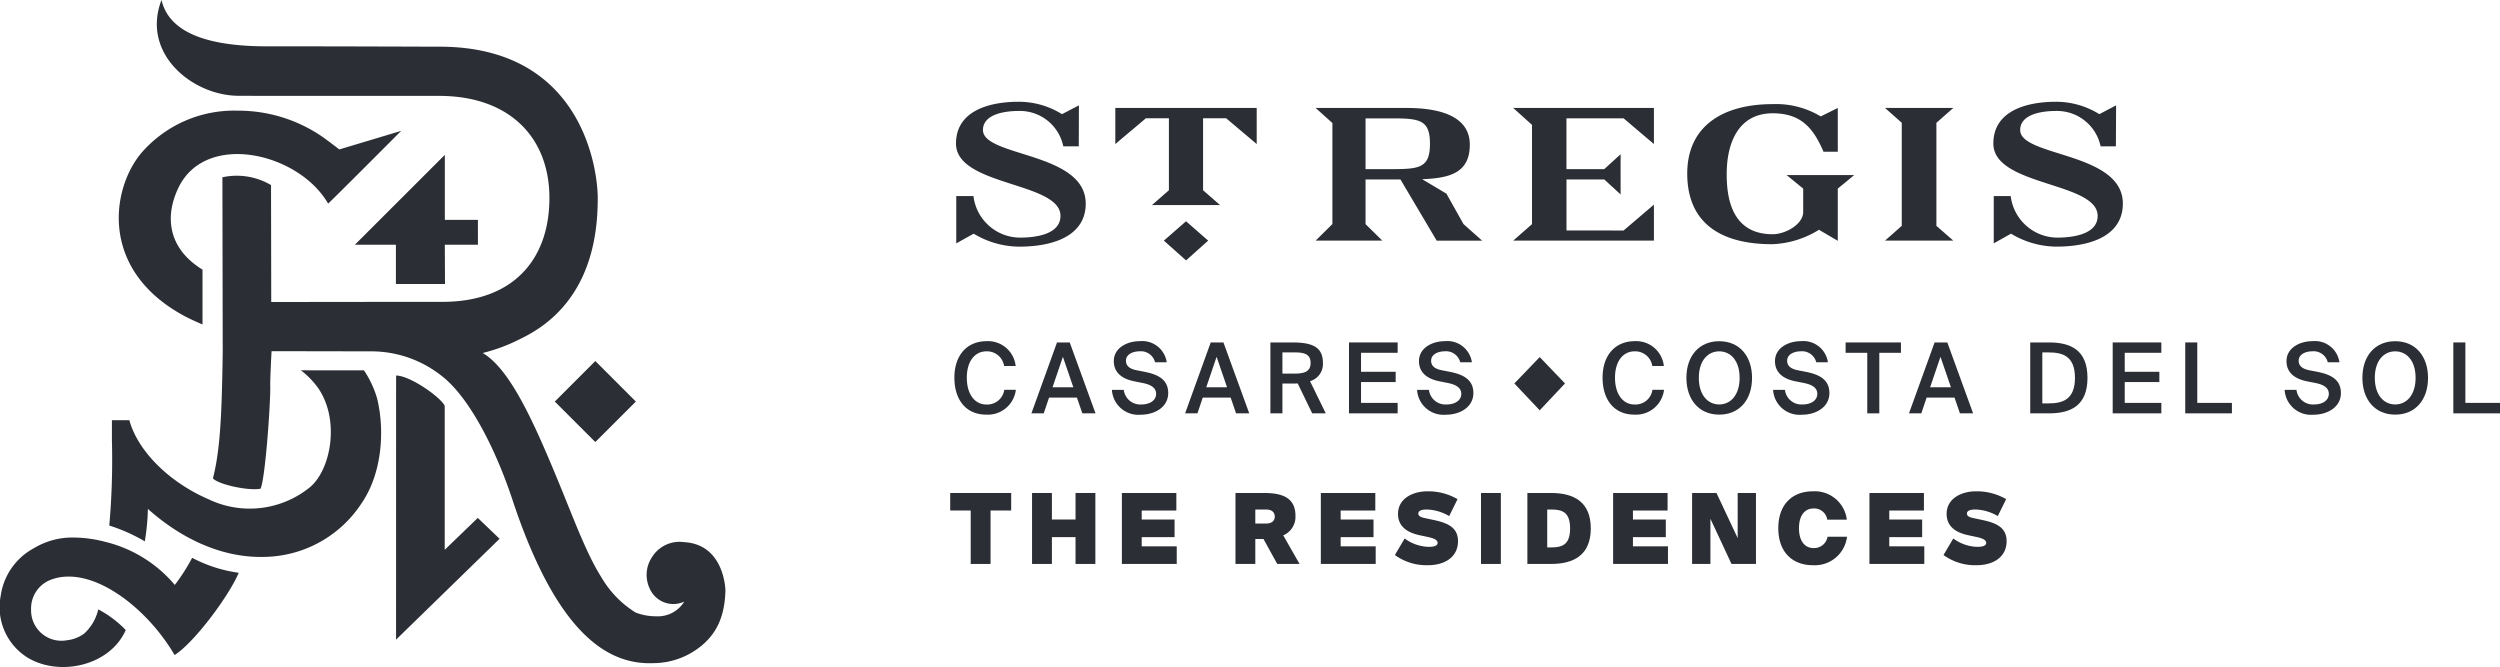 <?xml version="1.0" encoding="UTF-8"?> <svg xmlns="http://www.w3.org/2000/svg" xmlns:xlink="http://www.w3.org/1999/xlink" width="265.612" height="70.866" viewBox="0 0 265.612 70.866"><defs><clipPath id="clip-path"><path id="Path_812" data-name="Path 812" d="M0,0H265.612V-70.866H0Z" fill="none"></path></clipPath></defs><g id="Group_769" data-name="Group 769" transform="translate(0 70.866)"><g id="Group_814" data-name="Group 814" clip-path="url(#clip-path)"><g id="Group_813" data-name="Group 813" transform="translate(25.362 -60.689)"><path id="Path_811" data-name="Path 811" d="M0,0,2.981.01h18.3c7.52,0,11.73,4.442,11.73,10.85S29.287,21.893,21.64,21.893c-5.391,0-18.185.018-18.185.018s-.018-12.4-.023-12.426a7.17,7.17,0,0,0-5.165-.827c0,.024.033,18.408.033,18.408s0,.348-.015,1.163c-.1,6.085-.294,9.569-1.024,12.418.569.66,3.825,1.349,5.055,1.1C2.824,40.737,3.4,32.492,3.35,30.821c-.018-.735.139-3.688.139-3.688l10.633.019a12.023,12.023,0,0,1,7.438,2.606c2.947,2.268,5.752,7.8,7.533,13.191,4.841,14.625,10.386,17.526,14.99,17.33a8.082,8.082,0,0,0,4.776-1.609c1.918-1.429,2.782-3.351,2.852-6.113,0,0-.065-4.908-4.415-5.137a3.434,3.434,0,0,0-3.379,1.586,3.383,3.383,0,0,0-.279,3.285,2.743,2.743,0,0,0,3.7,1.448A3.294,3.294,0,0,1,44.32,55.3a5.927,5.927,0,0,1-2.154-.4,10.8,10.8,0,0,1-3.618-3.718c-1.629-2.563-3.019-6.413-4.637-10.319C31.4,34.79,28.846,29.022,25.917,27.327a18.409,18.409,0,0,0,4.035-1.514c7.623-3.65,8.193-11.321,8.193-14.953,0-2.876-1.534-16.1-16.847-16.077-1.685,0-9.024-.038-18.322-.038-8.484,0-10.643-2.654-11.179-4.922C-10.4-4.472-4.89,0,0,0M-10.415,6.161c-3.153,3.85-4.376,12.451,4.743,17.288.583.309,1.21.575,1.826.85v-5.83c-3.7-2.268-4.034-5.69-2.53-8.757C-3.446,3.755,6.38,6.052,9.5,11.454c.058,0,7.762-7.728,7.762-7.728L10.688,5.7c-.212-.175-1.466-1.115-1.7-1.277A15.776,15.776,0,0,0-.119,1.581a13.035,13.035,0,0,0-10.3,4.58m22.761,9.664H16.7V20h5.217l-.02-4.173h3.517V13.182H21.9V6.275ZM33.583,32.487l4.306,4.3,4.305-4.3-4.305-4.306ZM6.607,29.165a8.978,8.978,0,0,1,1.875,1.946c2.3,3.437,1.277,8.61-.879,10.447A10.133,10.133,0,0,1-3.262,42.84c-3.926-1.7-7.4-4.923-8.359-8.374h-1.851v2.146a78.774,78.774,0,0,1-.28,9.047A18.1,18.1,0,0,1-9.978,47.34a23.067,23.067,0,0,0,.327-3.451c2.829,2.54,7.572,5.55,13.263,5.055A12.552,12.552,0,0,0,13.048,43.3c2.194-3.19,2.488-7.752,1.652-11.16a10.688,10.688,0,0,0-1.395-2.971Zm10.11,28.618,11-10.719L25.4,44.848l-3.513,3.389v-15.3c-.427-.9-3.626-3.186-5.165-3.219ZM-21.8,48.09a6.8,6.8,0,0,0-3.489,5.046,6.3,6.3,0,0,0,2.858,6.555c3.39,2.052,8.767.874,10.429-2.933a11.564,11.564,0,0,0-2.92-2.194,5,5,0,0,1-1.5,2.578,3.834,3.834,0,0,1-1.837.707,3.228,3.228,0,0,1-3.8-3.28,3.262,3.262,0,0,1,2.16-3.175c4.238-1.547,10.086,2.886,13.087,8.023,2.141-1.354,5.839-6.39,6.812-8.74a14.823,14.823,0,0,1-4.947-1.59,20.943,20.943,0,0,1-1.841,2.882,14,14,0,0,0-7.387-4.577,13.617,13.617,0,0,0-3.346-.46A7.916,7.916,0,0,0-21.8,48.09" fill="#2b2e34"></path></g></g><g id="Group_815" data-name="Group 815" transform="translate(103.133 -16.627)"><path id="Path_813" data-name="Path 813" d="M0,0H-2.178V-1.862H4.3V0H2.108V5.678H0Z" fill="#2b2e34"></path></g><g id="Group_816" data-name="Group 816" transform="translate(116.377 -18.489)"><path id="Path_814" data-name="Path 814" d="M0,0V7.539H-2.108V4.69h-2.51V7.539H-6.727V0h2.109V2.818h2.51V0Z" fill="#2b2e34"></path></g><g id="Group_817" data-name="Group 817" transform="translate(119.193 -18.489)"><path id="Path_815" data-name="Path 815" d="M0,0H5.788V1.862H2.108v.956H5.6V4.69H2.108v.978H5.829V7.539H0Z" fill="#2b2e34"></path></g><g id="Group_819" data-name="Group 819" clip-path="url(#clip-path)"><g id="Group_818" data-name="Group 818" transform="translate(134.238 -13.602)"><path id="Path_816" data-name="Path 816" d="M0,0H-.867V2.652H-2.975V-4.887H.051c1.915,0,3.347.478,3.347,2.422A2.138,2.138,0,0,1,2.1-.385L3.833,2.652H1.461ZM-.867-3.13v1.487H.292c.615,0,.908-.313.908-.738S.907-3.13.292-3.13Z" fill="#2b2e34"></path></g></g><g id="Group_820" data-name="Group 820" transform="translate(140.331 -18.489)"><path id="Path_818" data-name="Path 818" d="M0,0H5.788V1.862H2.108v.956H5.6V4.69H2.108v.978H5.829V7.539H0Z" fill="#2b2e34"></path></g><g id="Group_822" data-name="Group 822" clip-path="url(#clip-path)"><g id="Group_821" data-name="Group 821" transform="translate(151.648 -18.667)"><path id="Path_819" data-name="Path 819" d="M0,0A6.219,6.219,0,0,1,3.208.833l-.888,1.8a4.921,4.921,0,0,0-2.39-.7c-.555,0-.888.136-.888.427,0,.239.192.375.606.469l1.079.228c1.361.3,2.53.748,2.53,2.235C3.257,7,1.836,7.852.061,7.852A5.717,5.717,0,0,1-3.449,6.77L-2.41,5.012A4.476,4.476,0,0,0,.131,5.9c.586,0,.959-.113.959-.425s-.4-.49-1.09-.635l-.827-.177C-1.976,4.42-3.116,3.837-3.116,2.4-3.116.771-1.552,0,0,0" fill="#2b2e34"></path></g></g><path id="Path_821" data-name="Path 821" d="M159.457-10.95h-2.108v-7.539h2.108Z" fill="#2b2e34"></path><g id="Group_824" data-name="Group 824" clip-path="url(#clip-path)"><g id="Group_823" data-name="Group 823" transform="translate(164.798 -18.489)"><path id="Path_822" data-name="Path 822" d="M0,0C2.349,0,4.215.894,4.215,3.765S2.349,7.539,0,7.539H-2.521V0ZM.03,1.757H-.414V5.781H.03c1.159,0,1.986-.291,1.986-2.016S1.189,1.757.03,1.757" fill="#2b2e34"></path></g></g><g id="Group_825" data-name="Group 825" transform="translate(171.384 -18.489)"><path id="Path_824" data-name="Path 824" d="M0,0H5.788V1.862H2.108v.956H5.6V4.69H2.108v.978H5.829V7.539H0Z" fill="#2b2e34"></path></g><g id="Group_826" data-name="Group 826" transform="translate(183.962 -10.95)"><path id="Path_825" data-name="Path 825" d="M0,0-2.239-4.8V0H-4.185V-7.539h2.591L.656-2.746V-7.539H2.6V0Z" fill="#2b2e34"></path></g><g id="Group_828" data-name="Group 828" clip-path="url(#clip-path)"><g id="Group_827" data-name="Group 827" transform="translate(192.626 -18.667)"><path id="Path_826" data-name="Path 826" d="M0,0A3.425,3.425,0,0,1,3.59,3.016H1.512A1.4,1.4,0,0,0,.07,1.821c-.918,0-1.563.7-1.563,2.1S-.848,6.032.07,6.032A1.448,1.448,0,0,0,1.543,4.826H3.611A3.445,3.445,0,0,1,0,7.852c-2.279,0-3.691-1.478-3.691-3.931S-2.279,0,0,0" fill="#2b2e34"></path></g></g><g id="Group_829" data-name="Group 829" transform="translate(198.619 -18.489)"><path id="Path_828" data-name="Path 828" d="M0,0H5.788V1.862H2.107v.956H5.6V4.69H2.107v.978H5.828V7.539H0Z" fill="#2b2e34"></path></g><g id="Group_833" data-name="Group 833" clip-path="url(#clip-path)"><g id="Group_830" data-name="Group 830" transform="translate(209.935 -18.667)"><path id="Path_829" data-name="Path 829" d="M0,0A6.219,6.219,0,0,1,3.208.833l-.888,1.8a4.921,4.921,0,0,0-2.39-.7c-.555,0-.888.136-.888.427,0,.239.192.375.606.469l1.079.228c1.361.3,2.53.748,2.53,2.235C3.257,7,1.836,7.852.061,7.852A5.717,5.717,0,0,1-3.449,6.77L-2.41,5.012A4.476,4.476,0,0,0,.131,5.9c.586,0,.959-.113.959-.425s-.4-.49-1.09-.635l-.827-.177C-1.976,4.42-3.116,3.837-3.116,2.4-3.116.771-1.552,0,0,0" fill="#2b2e34"></path></g><g id="Group_831" data-name="Group 831" transform="translate(104.435 -57.054)"><path id="Path_830" data-name="Path 830" d="M0,0C0-1.565,2.017-2.023,3.808-2.023A4.708,4.708,0,0,1,8.534,1.732H10.18l.015-4.351-1.8.936A8.654,8.654,0,0,0,3.778-3c-3,0-6.643.9-6.643,4.441,0,4.545,11.1,4.057,11.1,7.686,0,1.775-2.168,2.307-4.337,2.307A5.008,5.008,0,0,1-1.01,7.02H-2.837v5.026l1.851-1.031A9.481,9.481,0,0,0,3.8,12.394c3.989,0,7.118-1.314,7.118-4.576C10.913,2.319,0,2.873,0,0M14.061,1.492l3.245-2.736h2.449V6.4l-1.8,1.577h7.237L23.385,6.4V-1.244h2.457l3.241,2.736V-2.344H14.061ZM19.22,11.754l2.356,2.1,2.351-2.1L21.576,9.695ZM85.384,4.789l1.76,1.438v2.48c0,1.309-1.878,2.366-3.245,2.366-4.367,0-4.882-3.893-4.882-6.378,0-3.469,1.338-6.471,4.886-6.471,3.072,0,4.346,1.644,5.4,4.082h1.518v-4.65l-1.815.9a9.185,9.185,0,0,0-5.08-1.306c-5.361,0-9.1,2.357-9.1,7.377,0,5.372,3.7,7.506,9.011,7.506A10.037,10.037,0,0,0,88.82,10.6l2,1.174V6.227l1.743-1.438ZM110.2,0c0-1.565,2.015-2.023,3.814-2.023a4.738,4.738,0,0,1,4.73,3.755h1.624l.022-4.351-1.784.936A8.677,8.677,0,0,0,113.99-3c-3,0-6.642.9-6.642,4.441,0,4.545,11.081,4.057,11.081,7.686,0,1.775-2.174,2.307-4.337,2.307a5.022,5.022,0,0,1-4.9-4.416H107.39v5.026l1.836-1.031a9.413,9.413,0,0,0,4.781,1.379c3.97,0,7.1-1.314,7.1-4.576,0-5.5-10.91-4.945-10.91-7.818m-7.1-2.344h-7.26l1.78,1.58V10.182l-1.78,1.572h7.26l-1.8-1.572V-.764Zm-41.1,13.022V5.256h4.016l1.733,1.59V2.575L66.009,4.157H61.993v-5.4h6.069l3.224,2.736V-2.344H56.334l2,1.8V10l-2,1.754H71.286V7.928l-3.224,2.75ZM49.241,6.764,46.662,5.227c2.985-.111,5.062-.7,5.062-3.669,0-2.844-2.818-3.9-6.7-3.9H35.344l1.781,1.6V9.993l-1.781,1.761h7.087L40.647,10V5.256h3.71l3.85,6.5h4.828L51.053,9.993ZM43.507,4.157h-2.86V-1.235h2.86c2.926,0,3.984.189,3.984,2.691,0,2.527-1.058,2.7-3.984,2.7" fill="#2b2e34"></path></g><g id="Group_832" data-name="Group 832" transform="translate(107.93 -29.454)"><path id="Path_831" data-name="Path 831" d="M0,0A3,3,0,0,1-3.155,2.64c-2.136,0-3.376-1.57-3.376-3.929s1.32-3.876,3.437-3.876A2.955,2.955,0,0,1-.02-2.525H-1.25A1.831,1.831,0,0,0-3.135-4.084c-1.159,0-2.076.977-2.076,2.8s.9,2.848,2.066,2.848A1.826,1.826,0,0,0-1.23,0Z" fill="#2b2e34"></path></g></g><g id="Group_834" data-name="Group 834" transform="translate(112.302 -34.484)"><path id="Path_833" data-name="Path 833" d="M0,0H1.351L4.092,7.535h-1.4L2.116,5.862H-.847l-.564,1.673h-1.31ZM-.474,4.76H1.733L.625,1.528Z" fill="#2b2e34"></path></g><g id="Group_836" data-name="Group 836" clip-path="url(#clip-path)"><g id="Group_835" data-name="Group 835" transform="translate(120.443 -30.368)"><path id="Path_834" data-name="Path 834" d="M0,0C-1.149-.239-2.107-.852-2.107-2.13c0-1.414,1.421-2.121,2.762-2.121A2.633,2.633,0,0,1,3.517-2.006H2.277A1.557,1.557,0,0,0,.584-3.17c-.564,0-1.4.26-1.4,1,0,.582.464.873,1.089,1l.9.176c1.28.26,2.5.738,2.5,2.256s-1.462,2.3-2.9,2.3A2.815,2.815,0,0,1-2.308.925h1.26A1.765,1.765,0,0,0,.826,2.474c.867,0,1.562-.406,1.562-1.133C2.388.572,1.582.312.887.177Z" fill="#2b2e34"></path></g></g><g id="Group_837" data-name="Group 837" transform="translate(128.633 -34.484)"><path id="Path_836" data-name="Path 836" d="M0,0H1.351L4.092,7.535h-1.4L2.117,5.862H-.847l-.564,1.673h-1.31ZM-.474,4.76H1.733L.625,1.528Z" fill="#2b2e34"></path></g><g id="Group_839" data-name="Group 839" clip-path="url(#clip-path)"><g id="Group_838" data-name="Group 838" transform="translate(137.873 -30.129)"><path id="Path_837" data-name="Path 837" d="M0,0C-.121.01-.252.01-.383.01h-1.24V3.18H-2.9V-4.355H-.575c2.157,0,3.256.5,3.256,2.173A1.9,1.9,0,0,1,1.31-.239L2.983,3.18H1.542ZM-1.623-3.3v2.256h1.27c1.1,0,1.724-.229,1.724-1.133C1.371-3.16.615-3.3-.393-3.3Z" fill="#2b2e34"></path></g></g><g id="Group_840" data-name="Group 840" transform="translate(143.323 -34.484)"><path id="Path_839" data-name="Path 839" d="M0,0H5.17V1.1H1.28V3.118H4.959V4.209H1.28V6.423H5.17V7.535H0Z" fill="#2b2e34"></path></g><g id="Group_845" data-name="Group 845" clip-path="url(#clip-path)"><g id="Group_841" data-name="Group 841" transform="translate(152.865 -30.368)"><path id="Path_840" data-name="Path 840" d="M0,0C-1.149-.239-2.107-.852-2.107-2.13c0-1.414,1.421-2.121,2.762-2.121A2.633,2.633,0,0,1,3.517-2.006H2.278A1.558,1.558,0,0,0,.584-3.17c-.564,0-1.4.26-1.4,1,0,.582.464.873,1.089,1l.9.176c1.28.26,2.5.738,2.5,2.256s-1.462,2.3-2.9,2.3A2.815,2.815,0,0,1-2.308.925h1.26A1.765,1.765,0,0,0,.826,2.474c.867,0,1.562-.406,1.562-1.133C2.388.572,1.582.312.887.177Z" fill="#2b2e34"></path></g><g id="Group_842" data-name="Group 842" transform="translate(176.796 -29.454)"><path id="Path_841" data-name="Path 841" d="M0,0A3,3,0,0,1-3.155,2.64c-2.136,0-3.376-1.57-3.376-3.929S-5.21-5.165-3.094-5.165A2.954,2.954,0,0,1-.02-2.525H-1.25A1.83,1.83,0,0,0-3.134-4.084c-1.16,0-2.076.977-2.076,2.8s.9,2.848,2.065,2.848A1.825,1.825,0,0,0-1.23,0Z" fill="#2b2e34"></path></g><g id="Group_843" data-name="Group 843" transform="translate(182.659 -26.814)"><path id="Path_842" data-name="Path 842" d="M0,0C-2.147,0-3.487-1.59-3.487-3.908S-2.147-7.8,0-7.8s3.487,1.579,3.487,3.9S2.147,0,0,0M0-1.081c1.209,0,2.167-1,2.167-2.827S1.209-6.724,0-6.724s-2.167.987-2.167,2.816S-1.21-1.081,0-1.081" fill="#2b2e34"></path></g><g id="Group_844" data-name="Group 844" transform="translate(190.69 -30.368)"><path id="Path_843" data-name="Path 843" d="M0,0C-1.149-.239-2.107-.852-2.107-2.13c0-1.414,1.421-2.121,2.762-2.121A2.633,2.633,0,0,1,3.517-2.006H2.278A1.558,1.558,0,0,0,.585-3.17c-.565,0-1.4.26-1.4,1,0,.582.464.873,1.089,1l.9.176c1.28.26,2.5.738,2.5,2.256s-1.462,2.3-2.9,2.3A2.815,2.815,0,0,1-2.308.925h1.26A1.765,1.765,0,0,0,.826,2.474c.867,0,1.563-.406,1.563-1.133C2.389.572,1.582.312.887.177Z" fill="#2b2e34"></path></g></g><g id="Group_846" data-name="Group 846" transform="translate(198.387 -33.382)"><path id="Path_845" data-name="Path 845" d="M0,0H-2.3V-1.1H3.578V0H1.28V6.433H0Z" fill="#2b2e34"></path></g><g id="Group_847" data-name="Group 847" transform="translate(205.541 -34.484)"><path id="Path_846" data-name="Path 846" d="M0,0H1.351L4.092,7.535h-1.4L2.117,5.862H-.847l-.564,1.673h-1.31ZM-.474,4.76H1.734L.625,1.528Z" fill="#2b2e34"></path></g><g id="Group_849" data-name="Group 849" clip-path="url(#clip-path)"><g id="Group_848" data-name="Group 848" transform="translate(217.702 -34.484)"><path id="Path_847" data-name="Path 847" d="M0,0C2.318,0,4.082.821,4.082,3.762S2.318,7.535,0,7.535H-2V0ZM-.061,1.06H-.716V6.475h.655c1.4,0,2.813-.322,2.813-2.713S1.341,1.06-.061,1.06" fill="#2b2e34"></path></g></g><g id="Group_850" data-name="Group 850" transform="translate(224.462 -34.484)"><path id="Path_849" data-name="Path 849" d="M0,0H5.17V1.1H1.28V3.118H4.959V4.209H1.28V6.423H5.17V7.535H0Z" fill="#2b2e34"></path></g><g id="Group_851" data-name="Group 851" transform="translate(233.45 -28.061)"><path id="Path_850" data-name="Path 850" d="M0,0H3.679V1.112H-1.28V-6.423H0Z" fill="#2b2e34"></path></g><g id="Group_854" data-name="Group 854" clip-path="url(#clip-path)"><g id="Group_852" data-name="Group 852" transform="translate(245.037 -30.368)"><path id="Path_851" data-name="Path 851" d="M0,0C-1.149-.239-2.107-.852-2.107-2.13c0-1.414,1.421-2.121,2.762-2.121A2.633,2.633,0,0,1,3.517-2.006H2.278A1.558,1.558,0,0,0,.584-3.17c-.564,0-1.4.26-1.4,1,0,.582.464.873,1.089,1l.9.176c1.28.26,2.5.738,2.5,2.256s-1.462,2.3-2.9,2.3A2.815,2.815,0,0,1-2.308.925h1.26A1.765,1.765,0,0,0,.826,2.474c.867,0,1.562-.406,1.562-1.133C2.388.572,1.582.312.887.177Z" fill="#2b2e34"></path></g><g id="Group_853" data-name="Group 853" transform="translate(254.478 -26.814)"><path id="Path_852" data-name="Path 852" d="M0,0C-2.147,0-3.487-1.59-3.487-3.908S-2.147-7.8,0-7.8s3.487,1.579,3.487,3.9S2.147,0,0,0M0-1.081c1.21,0,2.167-1,2.167-2.827S1.21-6.724,0-6.724s-2.167.987-2.167,2.816S-1.209-1.081,0-1.081" fill="#2b2e34"></path></g></g><g id="Group_855" data-name="Group 855" transform="translate(260.653 -34.484)"><path id="Path_854" data-name="Path 854" d="M0,0V7.535H4.959V6.422H1.281V0Z" fill="#2b2e34"></path></g><g id="Group_856" data-name="Group 856" transform="translate(160.892 -30.128)"><path id="Path_855" data-name="Path 855" d="M0,0,2.694,2.855,5.382,0,2.694-2.8Z" fill="#2b2e34"></path></g></g></svg> 
